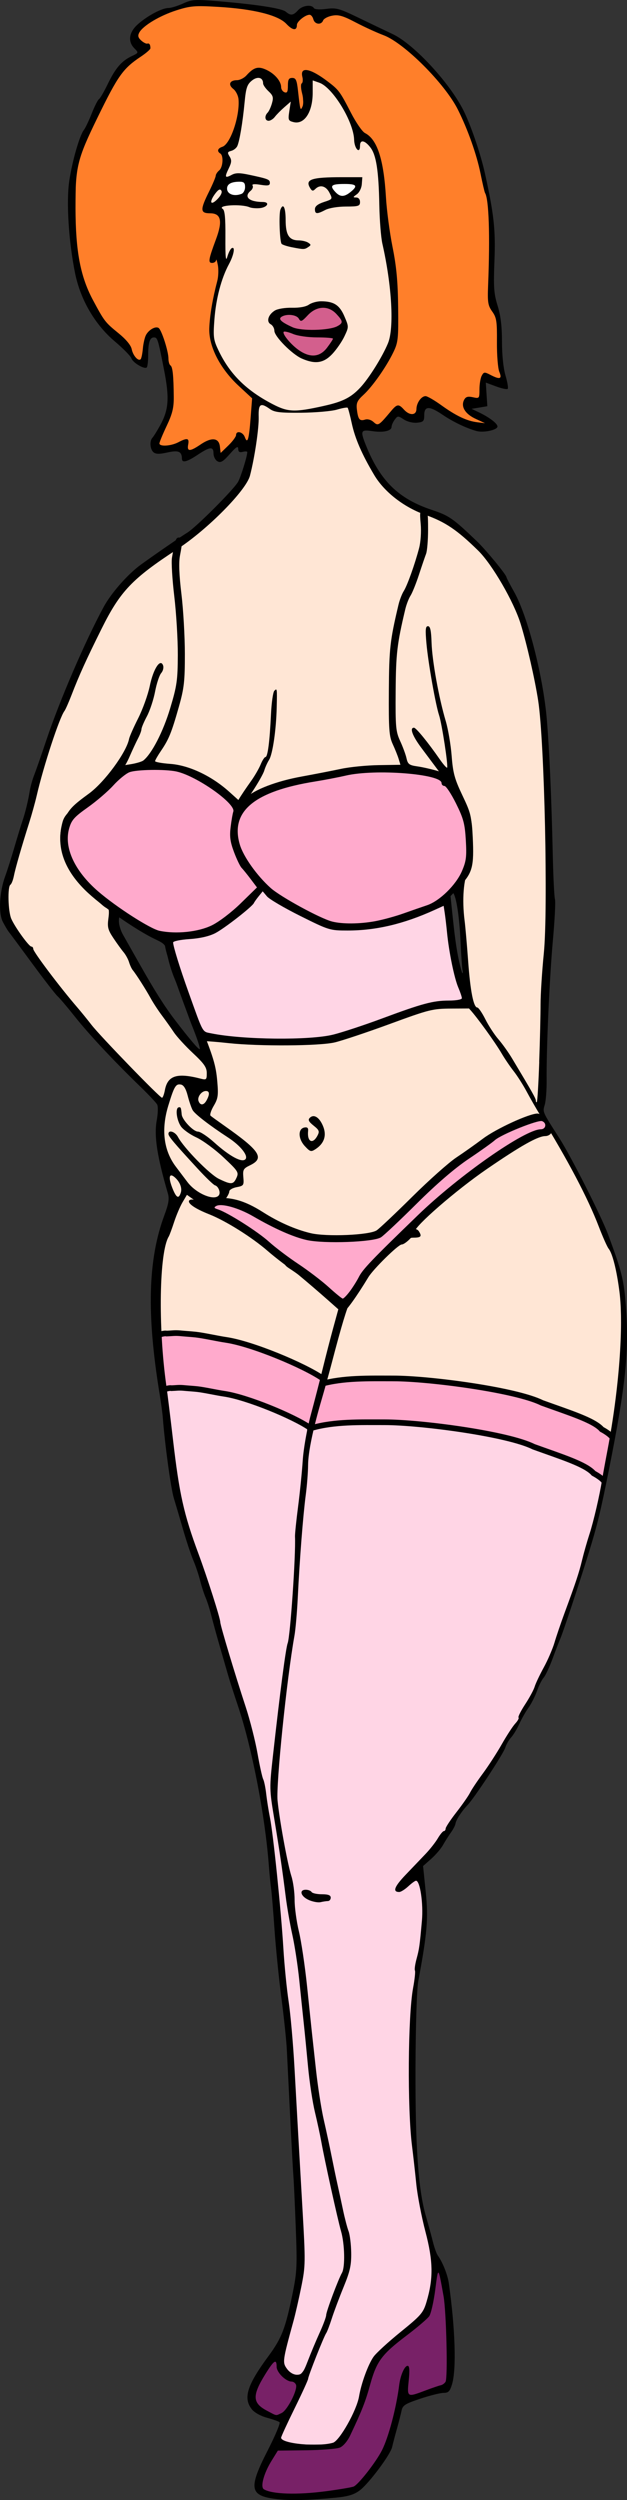 <?xml version="1.0" encoding="UTF-8"?>
<svg width="73.614mm" height="293.17mm" version="1.1" viewBox="0 0 73.614 293.17" xmlns="http://www.w3.org/2000/svg" xmlns:xlink="http://www.w3.org/1999/xlink">
<rect x="0" y="0" width="73.614" height="293.17" fill="#333333" stroke="none"/>
<defs>
<radialGradient id="c" cx="85.853" cy="28.474" r="24.977" gradientTransform="matrix(1 0 0 1.05 52.007 .145)" gradientUnits="userSpaceOnUse">
<stop stop-color="#f95" offset="0"/>
<stop stop-color="#f95" stop-opacity="0" offset="1"/>
</radialGradient>
<radialGradient id="b" cx="63.916" cy="100.58" r="1.102" gradientTransform="matrix(1 0 0 1.056 52.007 -4.057)" gradientUnits="userSpaceOnUse">
<stop stop-color="#faa" offset="0"/>
<stop stop-color="#faa" stop-opacity="0" offset="1"/>
</radialGradient>
<radialGradient id="a" cx="95.73" cy="101.55" r="1.102" gradientTransform="matrix(1 0 0 1.056 52.007 -4.111)" gradientUnits="userSpaceOnUse">
<stop stop-color="#faa" offset="0"/>
<stop stop-color="#faa" stop-opacity="0" offset="1"/>
</radialGradient>
</defs>
<g transform="translate(-52.007 -1.562)">
<path d="m94.366 168.6c-1.877 0.062-3.817 0.105-5.614 0.676-0.796 2.843-0.667 5.855-1.077 8.768-0.695 6.166-0.617 12.407-1.683 18.531-0.669 5.114-1.288 10.249-1.457 15.406 0.117 3.903 1.25 7.668 1.88 11.495 0.251 3.483 1.108 6.882 1.456 10.354 0.724 6.008 1.099 12.073 2.442 17.989 0.811 4.18 1.777 8.333 2.704 12.483 0.206 1.625 0.162 3.312-0.555 4.817-1.435 4.102-3.17 8.089-4.741 12.137-0.855 2.095-2.032 4.08-2.753 6.217 0.345 0.616 1.256 0.606 1.881 0.702 1.435 0.08 2.877 0.038 4.309 0.011 2.07-2.047 2.93-4.922 3.669-7.652 0.472-1.546 1.29-3.007 2.599-3.992 1.429-1.393 3.264-2.428 4.372-4.123 1.511-3.308 0.826-7.088-0.039-10.473-1.188-5.652-1.607-11.451-1.658-17.22 0.043-3.723 0.06-7.473 0.661-11.152 0.193-2.62 0.958-5.176 0.852-7.824-0.071-1.208 0.065-2.55-0.541-3.641-0.426-0.306-0.847 0.414-1.212 0.57-0.376 0.211-0.895 0.877-1.34 0.565 0.173-0.814 0.995-1.388 1.484-2.047 1.431-1.506 2.824-3.056 4.067-4.716 0.869-1.292 1.762-2.588 2.693-3.846 1.733-2.678 3.568-5.292 5.216-8.025 0.508-0.651 0.913-1.351 1.188-2.124 3.683-6.173 5.754-13.125 7.853-19.954 0.64-2.32 1.333-4.651 1.644-7.038-0.195-0.624-0.99-0.851-1.45-1.268-2.52-1.573-5.449-2.296-8.195-3.366-4.376-1.179-8.893-1.831-13.411-2.138-1.746-0.098-3.495-0.145-5.244-0.124zm-6.399 54.663c0.492 0.093 0.871 0.527 1.421 0.475 0.363 0.147 1.13-0.096 1.268 0.373-0.306 0.535-1.124 0.361-1.642 0.352-0.538-0.098-1.449-0.33-1.421-1.004 0.065-0.139 0.23-0.198 0.374-0.196z" fill="#ffd5e5"/>
<path d="m71.576 164.63c0.172 2.64 0.643 5.259 0.922 7.891 0.434 3.818 1.296 7.582 2.676 11.171 1.423 3.924 2.555 7.94 3.676 11.958 1.301 4.314 2.835 8.572 3.59 13.028 1.187 4.483 1.555 9.127 2.074 13.723 0.551 5.571 0.895 11.161 1.593 16.718 0.635 8.023 1.011 16.069 1.448 24.106 0.175 2.818 0.075 5.667-0.703 8.395-0.465 2.303-1.285 4.545-1.579 6.876 0.094 0.872 0.972 1.837 1.897 1.595 0.979-0.866 1.231-2.279 1.815-3.406 0.873-1.839 1.451-3.784 2.1-5.705 0.334-1.147 0.993-2.179 1.298-3.325 0.196-2.131-0.071-4.267-0.674-6.315-1.162-5.135-2.34-10.275-3.201-15.47-0.789-6.498-1.118-13.064-2.463-19.485-0.706-4.696-1.426-9.394-2.073-14.1-0.307-2.321 0.266-4.648 0.422-6.963 0.444-4.263 1.047-8.505 1.695-12.739 0.65-5.769 0.559-11.598 1.333-17.355 0.132-1.949 0.44-3.884 0.666-5.816-0.192-0.826-1.284-0.92-1.876-1.355-4.514-2.254-9.542-3.592-14.608-3.452z" fill="#ffd5e5"/>
<path d="m87.938 169.06c-0.016 5e-3 -0.024 0.025-0.015 0.04 0.022 0.033 0.043 0.067 0.06 0.103 0.022 0.043 0.04 0.088 0.056 0.134 0.005 0.016 0.026 0.024 0.04 0.013 0.012-8e-3 0.013-0.025 0.015-0.038 0-0.051-0.002-0.101-0.004-0.152-2.64e-4 -0.013-0.011-0.022-0.022-0.028-0.037-0.024-0.073-0.048-0.111-0.071-0.006-3e-3 -0.013-3e-3 -0.019-2e-3z" fill="#ffd5e5"/>
<path d="m95.745 163.51c-1.498-5e-3 -3.001 0.038-4.481 0.297-0.353 0.082-0.754 0.078-1.074 0.251-0.454 1.493-0.877 2.998-1.26 4.511 0.104 0.091 0.308-0.036 0.441-0.031 2.268-0.536 4.617-0.41 6.93-0.454 3.295-0.052 6.577 0.342 9.833 0.808 2.579 0.406 5.169 0.843 7.652 1.672 2.19 0.878 4.467 1.546 6.608 2.547 0.881 0.379 1.543 1.096 2.372 1.558 0.123-0.101 0.085-0.345 0.142-0.495 0.227-1.324 0.506-2.647 0.723-3.968-0.474-0.465-1.092-0.738-1.575-1.193-1.137-0.793-2.486-1.196-3.766-1.694-1.297-0.46-2.586-0.942-3.869-1.437-2.624-0.837-5.356-1.269-8.075-1.672-2.146-0.285-4.299-0.561-6.463-0.66-1.379-0.041-2.759-0.047-4.138-0.042z" fill="#fac"/>
<path d="m72.526 158.18c-0.497 0.027-1.001 0.014-1.491 0.1-0.142 0.068-0.046 0.278-0.068 0.398 0.107 1.808 0.282 3.612 0.526 5.406 0.192 0.013 0.417-0.038 0.625-0.036 0.862-0.074 1.724-0.018 2.583 0.069 1.32 0.119 2.614 0.426 3.92 0.641 2.016 0.388 3.946 1.122 5.836 1.906 1.289 0.559 2.583 1.129 3.78 1.866 0.106-0.052 0.076-0.239 0.124-0.338 0.392-1.603 0.864-3.187 1.223-4.798-0.03-0.128-0.214-0.164-0.303-0.248-1.829-1.091-3.796-1.928-5.776-2.7-1.773-0.671-3.585-1.28-5.466-1.56-1.38-0.239-2.751-0.551-4.153-0.629-0.452-0.034-0.905-0.083-1.359-0.077z" fill="#fac"/>
<path d="m103.47 268.03c-0.206 0.108-0.151 0.425-0.217 0.617-0.219 1.406-0.355 2.845-0.775 4.205-0.247 0.541-0.777 0.88-1.198 1.277-1.616 1.397-3.531 2.513-4.771 4.296-0.85 1.368-1.093 2.993-1.637 4.487-0.54 1.538-1.208 3.032-1.966 4.475-0.297 0.548-0.722 1.162-1.404 1.222-2.296 0.328-4.632 0.161-6.936 0.308-0.72 1.198-1.573 2.399-1.785 3.812-0.048 0.31-0.041 0.74 0.325 0.849 1.194 0.468 2.509 0.426 3.77 0.427 2.181-0.064 4.356-0.337 6.492-0.776 0.488-0.115 0.776-0.586 1.114-0.916 0.937-1.109 1.84-2.273 2.493-3.575 0.888-2.01 1.371-4.172 1.765-6.325 0.213-1.091 0.217-2.302 0.913-3.219 0.058-0.092 0.261-0.269 0.291-0.056 0.172 0.969-0.146 1.948-0.059 2.921 0.013 0.3 0.341 0.461 0.606 0.356 1.137-0.313 2.223-0.791 3.349-1.135 0.325-0.108 0.606-0.389 0.579-0.754 0.132-2.194 0.047-4.396-0.035-6.59-0.053-1.597-0.22-3.19-0.554-4.754-0.102-0.374-0.102-0.803-0.311-1.136-0.014-0.011-0.033-0.015-0.05-0.013z" fill="#782167"/>
<path d="m84.298 278.47c-0.402 0.193-0.607 0.643-0.87 0.984-0.54 0.865-1.143 1.733-1.394 2.734-0.073 0.461-0.095 0.995 0.259 1.355 0.463 0.522 1.133 0.793 1.727 1.134 0.362 0.269 0.818 0.067 1.141-0.162 0.666-0.516 1.038-1.312 1.378-2.062 0.147-0.42 0.385-0.9 0.219-1.345-0.229-0.379-0.724-0.265-1.049-0.499-0.46-0.305-0.933-0.708-1.111-1.252-0.107-0.281-0.012-0.661-0.242-0.879-0.018-7e-3 -0.038-9e-3 -0.058-7e-3z" fill="#782167"/>
<path d="m89.908 37.627c-0.492-6e-3 -0.964 0.204-1.356 0.489-0.387 0.292-0.682 0.687-1.067 0.979-0.073 0.063-0.192 0.074-0.25-0.014-0.122-0.165-0.233-0.357-0.432-0.441-0.385-0.197-0.839-0.207-1.259-0.147-0.231 0.049-0.483 0.124-0.637 0.314-0.109 0.154 0.019 0.335 0.141 0.436 0.34 0.285 0.75 0.469 1.147 0.66 0.534 0.26 1.137 0.308 1.719 0.357 0.593 0.033 1.188 0.008 1.781-0.015 0.642-0.059 1.304-0.119 1.9-0.385 0.203-0.104 0.427-0.224 0.534-0.435 0.081-0.221-0.082-0.431-0.203-0.601-0.352-0.451-0.763-0.901-1.321-1.088-0.223-0.078-0.459-0.112-0.695-0.109z" fill="#d35f8d"/>
<path d="m85.405 40.41c-0.105-0.011-0.176 0.096-0.145 0.192 0.076 0.302 0.287 0.548 0.471 0.791 0.532 0.64 1.162 1.219 1.909 1.598 0.53 0.266 1.167 0.405 1.738 0.187 0.494-0.171 0.868-0.561 1.167-0.975 0.198-0.278 0.41-0.55 0.565-0.855 0.044-0.068-0.011-0.144-0.087-0.146-0.448-0.093-0.909-0.08-1.364-0.102-0.912-0.019-1.831-0.035-2.72-0.253-0.507-0.107-0.968-0.383-1.488-0.436-0.015-7.15e-4 -0.031-8.47e-4 -0.046-9.7e-5z" fill="#d35f8d"/>
<path d="m92.402 23.107c-0.374 6e-3 -0.753 8.6e-5 -1.119 0.086-0.123 0.033-0.272 0.086-0.31 0.222-0.034 0.149 0.061 0.286 0.141 0.401 0.187 0.241 0.396 0.477 0.663 0.632 0.13 0.074 0.278 0.122 0.429 0.109 0.25 0.008 0.481-0.115 0.686-0.245 0.255-0.173 0.499-0.368 0.702-0.601 0.076-0.093 0.168-0.212 0.131-0.34-0.047-0.124-0.191-0.166-0.307-0.196-0.333-0.074-0.678-0.065-1.018-0.069z" fill="#fff"/>
<path d="m80.07 22.844c-0.356 0.006-0.727 0.035-1.049 0.201-0.191 0.097-0.348 0.277-0.379 0.493-0.012 0.153-0.016 0.316 0.061 0.455 0.114 0.244 0.37 0.387 0.625 0.441 0.193 0.05 0.395 0.032 0.591 0.013 0.175-0.031 0.353-0.071 0.513-0.151 0.222-0.146 0.334-0.412 0.366-0.668 0.017-0.174 0.011-0.356-0.051-0.521-0.057-0.141-0.2-0.232-0.349-0.246-0.109-0.016-0.219-0.017-0.329-0.017z" fill="#fff"/>
<path d="m75.674 2.257c-2.322-0.056-4.557 0.889-6.452 2.166-0.47 0.367-1.248 0.925-0.971 1.619 0.241 0.429 0.713 0.65 1.172 0.72 0.334 0.285 0.019 0.711-0.276 0.877-1.274 0.923-2.611 1.851-3.404 3.254-1.451 2.462-2.696 5.046-3.839 7.664-0.656 1.53-1.075 3.171-1.011 4.846-0.01 2.595-0.095 5.206 0.203 7.788 0.381 2.867 1.505 5.619 3.181 7.97 0.913 1.223 2.431 1.939 3.1 3.343 0.164 0.511 0.434 1.263 1.057 1.304 0.36-0.254 0.28-0.838 0.397-1.223 0.086-0.984 0.372-2.3 1.491-2.541 0.518 0.068 0.563 0.771 0.782 1.141 0.464 1.002 0.467 2.126 0.787 3.163 0.486 0.771 0.312 1.764 0.391 2.631 0.025 1.368 0.098 2.809-0.584 4.05-0.331 0.859-0.879 1.67-1.014 2.588 0.146 0.378 0.701 0.198 1.014 0.227 0.801-0.03 1.484-0.565 2.251-0.673 0.187 0.358-0.042 0.881 0.232 1.177 0.801-0.021 1.422-0.691 2.146-0.972 0.427-0.261 1.151-0.336 1.331 0.261 0.227 0.294-0.047 0.915 0.347 1.057 0.623-0.566 1.253-1.176 1.698-1.895 0.047-0.268 0.258-0.612 0.553-0.373 0.378 0.168 0.402 0.675 0.722 0.871 0.372-0.258 0.267-0.868 0.379-1.266 0.139-1.25 0.235-2.509 0.313-3.76-1.681-1.653-3.561-3.255-4.439-5.512-0.98-2.062-0.45-4.39-0.042-6.521 0.312-1.317 0.693-2.716 0.362-4.064-0.081-0.477-0.228-0.13-0.414 0.032-0.204 0.194-0.546 0.026-0.425-0.267 0.286-1.563 1.278-3.011 1.155-4.643-0.148-0.761-1.113-0.799-1.719-0.86-0.518-0.141-0.172-0.812-0.071-1.141 0.474-1.117 0.987-2.231 1.462-3.339 0.563-0.625 0.945-1.692 0.396-2.432-0.296-0.101-0.248-0.466 0.019-0.576 1.146-0.605 1.489-2.001 1.829-3.147 0.207-1.055 0.472-2.202 0.113-3.25-0.16-0.457-0.751-0.729-0.741-1.234 0.379-0.413 1.078-0.221 1.508-0.596 0.631-0.399 1.105-1.287 1.978-1.083 1.159 0.269 2.185 1.208 2.372 2.404 0.086 0.294 0.633 0.699 0.762 0.221 0.185-0.467-0.11-1.227 0.45-1.474 0.548-0.058 0.57 0.719 0.636 1.093 0.174 0.814 0.101 1.705 0.408 2.477 0.347 0.095 0.348-0.476 0.35-0.692-0.101-1.24-0.098-2.485-0.025-3.729 1.107-0.181 2.004 0.726 2.854 1.287 0.824 0.571 1.506 1.316 1.936 2.226 0.872 1.453 1.496 3.163 2.934 4.173 1.245 1.265 1.446 3.144 1.711 4.813 0.258 2.866 0.519 5.737 1.068 8.566 0.568 3.014 0.604 6.099 0.566 9.158 0.038 1.358-0.45 2.643-1.161 3.783-0.922 1.63-2.156 3.048-3.391 4.441-0.48 0.643-0.293 1.54-0.029 2.231 0.39 0.491 1.138 0.005 1.589 0.424 0.294 0.222 0.728 0.531 1.032 0.141 0.723-0.614 1.259-1.448 2.026-1.998 0.619 0.28 1.089 1.173 1.868 0.972 0.509-0.37 0.331-1.165 0.749-1.621 0.182-0.357 0.604-0.542 0.945-0.286 1.913 1.018 3.587 2.69 5.846 2.907 0.227-0.013 0.64 0.188 0.789 0.01-0.83-0.596-2.133-0.843-2.446-1.956-0.131-0.477 0.15-1.105 0.715-1.021 0.329-0.059 0.829 0.203 1.073-0.076 0.21-0.849 0.021-1.813 0.462-2.592 0.357-0.363 0.846 0.184 1.227 0.256 0.24 0.121 0.83 0.368 0.871-0.074-0.284-1.141-0.407-2.306-0.396-3.485-0.079-1.163 0.031-2.365-0.238-3.503-0.356-0.799-0.963-1.547-0.821-2.478 7e-3 -3.814 0.32-7.652-0.166-11.449-0.625-2.215-1.014-4.505-1.818-6.672-0.873-2.564-2.063-5.064-3.912-7.075-1.673-1.872-3.446-3.736-5.622-5.026-1.75-0.815-3.508-1.616-5.26-2.429-0.944-0.466-2.265-0.387-2.912 0.528-0.329 0.316-0.731-0.029-0.843-0.371-0.163-0.307-0.458-0.7-0.841-0.439-0.647 0.262-1.147 0.824-1.342 1.486-0.367 0.24-0.712-0.315-0.99-0.487-1.677-1.318-3.906-1.524-5.946-1.818-1.345-0.152-2.699-0.241-4.052-0.226z" fill="#ff7f2a"/>
<path d="m77.81 23.763c-0.177 0.014-0.292 0.173-0.406 0.291-0.245 0.293-0.474 0.613-0.602 0.976-0.018 0.087-0.053 0.189-0.011 0.273 0.05 0.095 0.173 0.074 0.253 0.035 0.253-0.128 0.449-0.341 0.64-0.546 0.171-0.201 0.341-0.43 0.375-0.699 0.016-0.147-0.089-0.329-0.25-0.33z" fill="#ffe6d5"/>
<path d="m75.674 2.257c-2.322-0.056-4.557 0.889-6.452 2.166-0.47 0.367-1.248 0.925-0.971 1.619 0.241 0.429 0.713 0.65 1.172 0.72 0.334 0.285 0.019 0.711-0.276 0.877-1.274 0.923-2.611 1.851-3.404 3.254-1.451 2.462-2.696 5.046-3.839 7.664-0.656 1.53-1.075 3.171-1.011 4.846-0.01 2.595-0.095 5.206 0.203 7.788 0.381 2.867 1.505 5.619 3.181 7.97 0.913 1.223 2.431 1.939 3.1 3.343 0.164 0.511 0.434 1.263 1.057 1.304 0.36-0.254 0.28-0.838 0.397-1.223 0.086-0.984 0.372-2.3 1.491-2.541 0.518 0.068 0.563 0.771 0.782 1.141 0.464 1.002 0.467 2.126 0.787 3.163 0.486 0.771 0.312 1.764 0.391 2.631 0.025 1.368 0.098 2.809-0.584 4.05-0.331 0.859-0.879 1.67-1.014 2.588 0.146 0.378 0.701 0.198 1.014 0.227 0.801-0.03 1.484-0.565 2.251-0.673 0.187 0.358-0.042 0.881 0.232 1.177 0.801-0.021 1.422-0.691 2.146-0.972 0.427-0.261 1.151-0.336 1.331 0.261 0.227 0.294-0.047 0.915 0.347 1.057 0.623-0.566 1.253-1.176 1.698-1.895 0.047-0.268 0.258-0.612 0.553-0.373 0.378 0.168 0.402 0.675 0.722 0.871 0.372-0.258 0.267-0.868 0.379-1.266 0.139-1.25 0.235-2.509 0.313-3.76-1.681-1.653-3.561-3.255-4.439-5.512-0.98-2.062-0.45-4.39-0.042-6.521 0.312-1.317 0.693-2.716 0.362-4.064-0.081-0.477-0.228-0.13-0.414 0.032-0.204 0.194-0.546 0.026-0.425-0.267 0.286-1.563 1.278-3.011 1.155-4.643-0.148-0.761-1.113-0.799-1.719-0.86-0.518-0.141-0.172-0.812-0.071-1.141 0.474-1.117 0.987-2.231 1.462-3.339 0.563-0.625 0.945-1.692 0.396-2.432-0.296-0.101-0.248-0.466 0.019-0.576 1.146-0.605 1.489-2.001 1.829-3.147 0.207-1.055 0.472-2.202 0.113-3.25-0.16-0.457-0.751-0.729-0.741-1.234 0.379-0.413 1.078-0.221 1.508-0.596 0.631-0.399 1.105-1.287 1.978-1.083 1.159 0.269 2.185 1.208 2.372 2.404 0.086 0.294 0.633 0.699 0.762 0.221 0.185-0.467-0.11-1.227 0.45-1.474 0.548-0.058 0.57 0.719 0.636 1.093 0.174 0.814 0.101 1.705 0.408 2.477 0.347 0.095 0.348-0.476 0.35-0.692-0.101-1.24-0.098-2.485-0.025-3.729 1.107-0.181 2.004 0.726 2.854 1.287 0.824 0.571 1.506 1.316 1.936 2.226 0.872 1.453 1.496 3.163 2.934 4.173 1.245 1.265 1.446 3.144 1.711 4.813 0.258 2.866 0.519 5.737 1.068 8.566 0.568 3.014 0.604 6.099 0.566 9.158 0.038 1.358-0.45 2.643-1.161 3.783-0.922 1.63-2.156 3.048-3.391 4.441-0.48 0.643-0.293 1.54-0.029 2.231 0.39 0.491 1.138 0.005 1.589 0.424 0.294 0.222 0.728 0.531 1.032 0.141 0.723-0.614 1.259-1.448 2.026-1.998 0.619 0.28 1.089 1.173 1.868 0.972 0.509-0.37 0.331-1.165 0.749-1.621 0.182-0.357 0.604-0.542 0.945-0.286 1.913 1.018 3.587 2.69 5.846 2.907 0.227-0.013 0.64 0.188 0.789 0.01-0.83-0.596-2.133-0.843-2.446-1.956-0.131-0.477 0.15-1.105 0.715-1.021 0.329-0.059 0.829 0.203 1.073-0.076 0.21-0.849 0.021-1.813 0.462-2.592 0.357-0.363 0.846 0.184 1.227 0.256 0.24 0.121 0.83 0.368 0.871-0.074-0.284-1.141-0.407-2.306-0.396-3.485-0.079-1.163 0.031-2.365-0.238-3.503-0.356-0.799-0.963-1.547-0.821-2.478 7e-3 -3.814 0.32-7.652-0.166-11.449-0.625-2.215-1.014-4.505-1.818-6.672-0.873-2.564-2.063-5.064-3.912-7.075-1.673-1.872-3.446-3.736-5.622-5.026-1.75-0.815-3.508-1.616-5.26-2.429-0.944-0.466-2.265-0.387-2.912 0.528-0.329 0.316-0.731-0.029-0.843-0.371-0.163-0.307-0.458-0.7-0.841-0.439-0.647 0.262-1.147 0.824-1.342 1.486-0.367 0.24-0.712-0.315-0.99-0.487-1.677-1.318-3.906-1.524-5.946-1.818-1.345-0.152-2.699-0.241-4.052-0.226z" fill="url(#c)"/>
<path d="m70.811 154.8c0.028 0.964 0.02 1.958 0.11 2.901 3.054-0.239 6.077 0.434 9.053 1.032 3.191 0.882 6.284 2.154 9.198 3.726 0.63 0.654 0.752-4e-3 0.846-0.598 0.541-2.277 1.247-4.523 1.742-6.804-1.933-1.752-3.87-3.522-6.001-5.035-0.194-0.101-0.309-0.402-8e-3 -0.446 0.685-0.207 1.494-0.379 2.188-0.128 0.509 0.477 1.212 0.467 1.861 0.4 1.709-0.177 3.445-0.27 5.119-0.673 1.407-0.553 2.393-1.792 3.673-2.562 0.681-0.387 1.462-1.034 2.291-0.796 0.228 0.105 0.522 0.534 0.273 0.711-0.944 0.092-1.887 0.356-2.619 0.993-2.144 1.693-4.104 3.741-5.303 6.221-1.287 3.065-1.941 6.347-2.873 9.528 0.064 0.251 0.501 2e-3 0.668 0.037 2.555-0.362 5.153-0.409 7.73-0.343 4.89 0.262 9.79 0.832 14.542 2.037 2.364 0.723 4.674 1.629 6.98 2.523 1.19 0.401 2.168 1.182 3.21 1.85 0.197 0.184 0.454 0.057 0.368-0.23 0.633-4.441 1.236-8.916 1.054-13.413-0.01-2.444-0.25-4.93-1.117-7.231-1.269-2.548-2.197-5.253-3.523-7.778-2.096-4.193-4.655-8.128-6.96-12.205-1.01-1.55-2.114-3.037-3.088-4.612-1.057-1.66-2.346-3.157-3.485-4.754-1.181-1.892-1.213-4.207-1.681-6.327-0.371-1.889-0.621-3.811-1.083-5.678-0.195-0.337-0.595 0.127-0.839 0.18-3.163 1.829-6.741 3.225-10.455 3.012-2.52 0.06-4.744-1.294-6.892-2.432-1.059-0.543-1.978-1.304-2.967-1.949-0.469-0.213-0.518 0.463-0.686 0.724-1.225 1.861-3.179 3.092-5.238 3.849-1.358 0.54-2.79 0.933-4.256 0.94-0.48 0.126-0.206 0.784-0.181 1.116 1.024 4.491 2.937 8.709 4.42 13.051 0.443 1.422 0.703 2.937 0.57 4.427-0.119 0.789-0.735 1.455-0.834 2.232 1.171 1.131 2.633 1.922 3.872 2.98 0.643 0.587 1.53 1.125 1.727 2.031-0.296 0.842-1.698 0.826-1.729 1.821-0.048 0.468 0.288 1.272-0.347 1.468-0.575 0.115-1.265 0.319-1.409 0.981-0.379 0.995-1.539 1.287-2.497 1.122-0.873-0.083-1.593-0.66-2.295-1.102-1.162 1.642-1.633 3.646-2.416 5.475-0.684 2.5-0.691 5.154-0.712 7.728zm16.472-20.241c-0.073-0.395 0.407-0.903 0.759-0.626 0.075 0.481-0.075 1.242 0.466 1.486 0.572 0.026 0.917-0.659 0.975-1.145-0.222-0.579-0.92-0.878-1.123-1.446 0.219-0.463 0.842-0.283 1.05 0.102 0.676 0.799 0.93 2.143 0.068 2.913-0.306 0.208-0.654 0.673-1.059 0.547-0.592-0.416-1.133-1.078-1.136-1.832z" fill="#ffe6d5"/>
<path d="m52.958 106.95c0.027 1.056 0.079 2.176 0.695 3.079 0.543 0.871 1.108 1.753 1.836 2.48 0.399 0.147 0.412 0.625 0.669 0.912 2.195 3.224 4.761 6.171 7.235 9.18 2.385 2.57 4.797 5.121 7.342 7.534 0.108 0.131 0.35 0.33 0.435 0.065 0.32-0.707 0.286-1.611 0.972-2.11 0.651-0.448 1.505-0.294 2.244-0.223 0.594 0.057 1.185 0.346 1.779 0.272 0.299-0.376 0.154-0.935 0.044-1.361-0.247-0.583-0.813-0.963-1.206-1.446-1.122-1.141-2.271-2.27-3.146-3.621-1.177-1.574-2.196-3.255-3.211-4.936-0.564-0.904-1.266-1.736-1.587-2.768-0.654-1.287-1.838-2.28-2.28-3.68-0.152-0.696 0.182-1.419 0.012-2.11-0.192-0.296-0.583-0.391-0.802-0.675-1.566-1.496-3.122-3.066-4.202-4.961-0.612-1.206-0.766-2.627-0.52-3.947 0.328-1.646 1.657-2.817 2.947-3.773 2.042-1.579 3.699-3.662 4.787-6.002 0.382-1.275 1.005-2.455 1.552-3.666 0.636-1.333 0.964-2.774 1.369-4.184 0.216-0.556 0.36-1.23 0.871-1.595 0.355-0.075 0.353 0.443 0.256 0.665-0.709 1.191-0.853 2.596-1.269 3.896-0.363 1.236-1.068 2.349-1.404 3.592-0.625 1.38-1.215 2.788-1.984 4.095-1.121 1.785-2.655 3.27-4.359 4.497-0.87 0.734-1.9 1.514-2.095 2.716-0.416 2.228 0.559 4.521 2.05 6.15 2.038 2.205 4.592 3.913 7.338 5.109 1.509 0.659 3.18 1.055 4.827 0.776 1.041-0.175 2.113-0.425 3.011-1 0.917-0.737 2.033-1.193 2.873-2.036 0.739-0.722 1.585-1.399 2.074-2.325 0.11-0.447-0.284-0.842-0.441-1.233-1.029-1.811-2.268-3.612-2.579-5.715-0.19-1.619 0.839-3.018 1.674-4.3 0.754-1.068 1.465-2.166 2.041-3.341 0.201-0.437 0.659-0.733 0.669-1.253 0.415-2.25 0.253-4.571 0.682-6.814 0.028-0.094 0.106-0.398 0.206-0.359 0.151 2.119-6e-3 4.266-0.355 6.359-0.188 1.24-0.775 2.354-1.271 3.489-0.887 1.741-2.191 3.255-2.908 5.082-0.454 1.544 0.175 3.142 0.873 4.508 1.031 1.96 2.432 3.801 4.357 4.954 1.737 1.09 3.488 2.276 5.502 2.782 1.532 0.314 3.119 0.282 4.67 0.15 1.617-0.22 3.137-0.852 4.719-1.225 1.172-0.476 2.127-1.351 3.177-2.037 0.899-0.665 1.953-1.201 2.545-2.194 0.593-0.907 1.128-1.928 1.063-3.046 0.041-1.896-0.088-3.857-0.947-5.583-1.174-2.7-3.145-4.92-4.794-7.325-0.224-0.432-0.623-0.89-0.545-1.402 0.157-0.202 0.368 0.154 0.498 0.239 1.265 1.301 2.18 2.888 3.356 4.262 0.081 0.156 0.269 0.127 0.23-0.067-0.062-1.817-0.411-3.615-0.766-5.394-0.781-3.024-1.319-6.111-1.65-9.215-0.019-0.59-0.173-1.224 0.042-1.788 0.199-0.131 0.263 0.255 0.297 0.379 0.204 1.469 0.229 2.96 0.474 4.426 0.337 2.488 1.005 4.912 1.596 7.346 0.397 1.738 0.389 3.541 0.782 5.279 0.529 2.029 1.955 3.785 2.015 5.936 0.051 1.322 0.159 2.663 0.025 3.98-0.16 0.843-0.73 1.558-0.817 2.428-0.459 2.749 0.118 5.524 0.28 8.274 0.189 1.985 0.248 4.003 0.748 5.941 0.079 0.329 0.263 0.621 0.557 0.789 0.74 0.921 1.16 2.057 1.886 2.993 0.893 1.157 1.775 2.325 2.503 3.595 0.782 1.362 1.666 2.674 2.321 4.104-0.011 0.12 0.104 0.461 0.238 0.243 0.204-1.198 0.175-2.429 0.257-3.642 0.184-3.705 0.131-7.419 0.368-11.12 0.209-2.471 0.436-4.946 0.386-7.429-6e-3 -5.857 0.035-11.717-0.279-17.568-0.174-3.309-0.278-6.647-1.02-9.891-0.53-2.411-1.025-4.843-1.845-7.175-0.987-2.509-2.344-4.877-3.979-7.02-1.349-1.567-2.91-2.983-4.699-4.033-1.552-0.926-3.376-1.283-4.864-2.331-1.633-1.041-3.001-2.494-3.888-4.221-0.997-1.743-1.806-3.602-2.23-5.57-0.154-0.481-0.177-1.033-0.429-1.472-0.436-0.098-0.888 0.158-1.321 0.207-1.867 0.372-3.79 0.35-5.689 0.332-0.753-0.036-1.564 0.013-2.203-0.464-0.32-0.145-0.743-0.566-1.106-0.304-0.295 0.406-0.158 0.972-0.231 1.441-0.076 2.275-0.44 4.539-1.018 6.74-0.361 1.183-1.283 2.077-2.054 3.007-2.139 2.377-4.607 4.446-7.289 6.184-2.402 1.639-4.885 3.36-6.435 5.886-1.563 2.532-2.789 5.255-4.017 7.96-0.792 1.797-1.475 3.64-2.357 5.395-1.148 2.809-1.995 5.733-2.759 8.666-0.849 3.484-2.083 6.868-2.926 10.351-0.095 0.403-0.467 0.683-0.44 1.124-0.04 0.364-0.046 0.73-0.041 1.095zm9.127-6.73c-0.056-0.442 0.161-0.942 0.643-1.012 0.396-0.055 0.88-0.16 1.234 0.069 0.135 0.248-0.282 0.357-0.43 0.464-0.307 0.17-0.923 0.373-0.737 0.833 0.275 0.429 0.714 0.995 1.293 0.887 0.578-0.217 0.834-0.887 1.357-1.178 0.301 0.146 0.335 0.611 0.262 0.905-0.211 0.846-1.166 1.145-1.933 1.237-0.676-0.081-1.188-0.661-1.515-1.219-0.146-0.303-0.171-0.65-0.176-0.986zm31.578 1.867c0.019-0.555 0.33-1.156 0.843-1.387 0.274 0.058 0.557 0.376 0.325 0.646-0.198 0.369-0.485 0.91-0.083 1.254 0.452 0.47 1.13 0.08 1.495-0.303 0.385-0.376 0.926-0.967 0.605-1.536-0.227-0.421-0.906-0.39-1.038-0.863 0.372-0.476 1.193-0.184 1.392 0.331 0.198 0.521 0.301 1.125 0.174 1.675-0.362 0.776-1.039 1.394-1.787 1.792-0.47 0.15-0.984-0.134-1.349-0.411-0.343-0.301-0.59-0.732-0.579-1.198z" fill="#ffe6d5"/>
<path d="m75.253 130.53c0 0.19 0.11 0.371 0.248 0.496 0.152 0.137 0.385 0.078 0.517-0.057 0.239-0.224 0.369-0.538 0.485-0.838 0.065-0.185 0.105-0.435-0.052-0.584-0.17-0.12-0.406-0.08-0.586-2e-3 -0.28 0.138-0.49 0.405-0.585 0.7-0.025 0.093-0.029 0.189-0.027 0.285z" fill="#ffe6d5"/>
<path d="m71.27 134.29c-0.018 0.899 0.162 1.798 0.506 2.628 0.254 0.633 0.628 1.208 1.044 1.746 0.535 0.696 1.032 1.426 1.637 2.064 0.507 0.486 1.121 0.865 1.78 1.107 0.41 0.134 0.884 0.261 1.298 0.074 0.282-0.134 0.347-0.497 0.241-0.768-0.07-0.282-0.267-0.521-0.533-0.639-0.439-0.282-0.78-0.686-1.153-1.044-1.129-1.16-2.212-2.364-3.287-3.574-0.324-0.389-0.686-0.759-0.932-1.205-0.076-0.128-0.056-0.354 0.12-0.382 0.295-0.026 0.549 0.198 0.725 0.41 0.244 0.332 0.441 0.697 0.704 1.016 0.945 1.202 2.011 2.308 3.163 3.313 0.45 0.401 0.947 0.755 1.506 0.987 0.377 0.158 0.781 0.374 1.203 0.289 0.325-0.129 0.453-0.493 0.584-0.788 0.117-0.25 0.051-0.542-0.119-0.749-0.41-0.521-0.911-0.963-1.383-1.426-0.857-0.803-1.78-1.543-2.782-2.159-0.741-0.423-1.554-0.764-2.159-1.385-0.38-0.424-0.551-0.998-0.624-1.55-8e-3 -0.236-0.062-0.513 0.084-0.719 0.06-0.096 0.23-0.154 0.284-0.021 0.148 0.395 0.051 0.859 0.304 1.22 0.357 0.578 0.834 1.097 1.418 1.449 0.236 0.123 0.514 0.123 0.74 0.27 0.985 0.553 1.75 1.405 2.655 2.069 0.58 0.427 1.177 0.867 1.873 1.08 0.223 0.054 0.527 0.103 0.693-0.098 0.162-0.255 3e-3 -0.566-0.132-0.795-0.629-0.978-1.644-1.597-2.586-2.233-1.068-0.732-2.146-1.46-3.104-2.335-0.213-0.192-0.415-0.408-0.502-0.688-0.303-0.704-0.421-1.468-0.718-2.174-0.11-0.225-0.266-0.465-0.509-0.559-0.249-0.08-0.548-0.024-0.703 0.201-0.32 0.443-0.457 0.986-0.636 1.495-0.37 1.149-0.712 2.332-0.699 3.55-3e-3 0.108-3e-3 0.216-3e-3 0.324z" fill="#ffe6d5"/>
<path d="m71.897 139.71c0.048 0.593 0.278 1.155 0.53 1.688 0.112 0.191 0.203 0.435 0.415 0.535 0.304 0.027 0.371-0.376 0.451-0.595 0.056-0.42-0.042-0.857-0.28-1.209-0.214-0.307-0.479-0.608-0.828-0.76-0.193-0.068-0.31 0.183-0.288 0.341z" fill="#ffe6d5"/>
<path d="m77.058 40.611c-0.019 0.793 0.293 1.54 0.645 2.234 0.978 2.041 2.526 3.796 4.416 5.038 1.018 0.663 2.075 1.298 3.231 1.687 1.227 0.362 2.515 0.063 3.737-0.165 1.358-0.297 2.777-0.541 3.978-1.284 1.338-0.87 2.233-2.238 3.076-3.559 0.56-0.932 1.122-1.876 1.51-2.895 0.426-1.352 0.349-2.791 0.328-4.189-0.124-2.534-0.535-5.046-1.07-7.523-0.319-1.979-0.291-3.996-0.385-5.995-0.074-1.396-0.117-2.818-0.522-4.166-0.192-0.64-0.589-1.237-1.159-1.598-0.181-0.13-0.489-0.111-0.56 0.133-0.109 0.25 9e-3 0.563-0.165 0.782-0.187-0.011-0.263-0.245-0.338-0.389-0.208-0.568-0.144-1.197-0.323-1.776-0.411-1.474-1.169-2.835-2.079-4.058-0.472-0.592-0.973-1.213-1.662-1.559-0.321-0.131-0.641-0.291-0.982-0.357-0.074 0.184-0.029 0.414-0.053 0.613-0.026 0.925 0.029 1.871-0.293 2.755-0.213 0.65-0.636 1.328-1.335 1.518-0.345 0.028-0.756 0.016-1.033-0.227-0.149-0.274-0.035-0.603-0.02-0.897 0.048-0.415 0.141-0.83 0.168-1.245-0.12-0.041-0.221 0.133-0.321 0.184-0.676 0.563-1.274 1.211-1.902 1.824-0.173 0.166-0.535 0.284-0.678 0.022-0.168-0.32 0.122-0.621 0.297-0.865 0.277-0.486 0.502-1.036 0.507-1.603-0.025-0.452-0.463-0.709-0.714-1.038-0.225-0.244-0.428-0.529-0.444-0.87-0.036-0.318-0.358-0.517-0.662-0.472-0.527 0.069-0.974 0.47-1.209 0.932-0.291 0.73-0.297 1.534-0.399 2.304-0.173 1.481-0.327 2.972-0.701 4.418-0.067 0.317-0.249 0.614-0.543 0.764-0.192 0.153-0.513 0.115-0.643 0.343-0.038 0.306 0.236 0.541 0.306 0.826 0.112 0.39-0.152 0.758-0.279 1.109-0.106 0.282-0.287 0.561-0.288 0.869 0.089 0.17 0.327 0.037 0.458-2e-3 0.402-0.197 0.84-0.371 1.297-0.299 0.923 0.119 1.835 0.337 2.736 0.578 0.205 0.083 0.478 0.101 0.613 0.294 0.081 0.162 0.056 0.438-0.175 0.438-0.587 0.054-1.183-0.203-1.771-0.083-0.119 0.109 0.053 0.287-0.033 0.421-0.141 0.354-0.616 0.544-0.582 0.969 0.016 0.38 0.442 0.532 0.753 0.616 0.472 0.133 0.978 0.059 1.445 0.207 0.187 0.079 0.019 0.281-0.094 0.341-0.454 0.289-1.028 0.229-1.538 0.169-0.418-0.087-0.822-0.245-1.254-0.256-0.713-0.043-1.449-0.084-2.143 0.114-0.157 0.01-0.279 0.239-0.114 0.327 0.21 0.182 0.217 0.505 0.261 0.756 0.092 1.636 0.026 3.278 0.125 4.914-0.018 0.091 0.071 0.3 0.165 0.161 0.19-0.386 0.269-0.839 0.555-1.172 0.068-0.086 0.205-0.068 0.199 0.057 0.022 0.534-0.247 1.031-0.449 1.512-0.582 1.138-1.044 2.339-1.325 3.588-0.372 1.545-0.535 3.137-0.564 4.724zm6.493-1.522c0.024-0.487 0.417-0.87 0.815-1.1 0.678-0.309 1.444-0.246 2.171-0.295 0.632-0.015 1.287-0.075 1.841-0.408 0.49-0.276 1.052-0.361 1.607-0.337 0.687 0.013 1.433 0.225 1.87 0.797 0.42 0.536 0.665 1.195 0.882 1.831 0.159 0.435-0.094 0.863-0.262 1.253-0.489 0.963-1.091 1.897-1.922 2.601-0.537 0.463-1.286 0.658-1.977 0.502-1.079-0.197-2.015-0.838-2.786-1.597-0.536-0.541-1.132-1.065-1.458-1.763-0.11-0.292-0.109-0.638-0.35-0.869-0.171-0.187-0.474-0.314-0.432-0.616zm1.329-11.774c0.022-0.494-0.052-1.057 0.27-1.473 0.122-0.085 0.196 0.131 0.223 0.22 0.209 0.956 0.01 1.979 0.345 2.914 0.158 0.454 0.597 0.78 1.079 0.793 0.55 0.066 1.191 0.057 1.603 0.487 0.021 0.086-0.13 0.143-0.182 0.202-0.189 0.151-0.413 0.267-0.661 0.231-0.756-0.034-1.506-0.203-2.224-0.439-0.163-0.033-0.281-0.156-0.298-0.323-0.163-0.857-0.135-1.743-0.155-2.612zm3.388-4.289c0.081-0.259 0.388-0.366 0.627-0.431 1.038-0.241 2.116-0.158 3.174-0.196 0.808-8e-3 1.616-0.013 2.424-0.02-0.026 0.608-0.042 1.284-0.465 1.767-0.151 0.193-0.409 0.297-0.524 0.514 0.035 0.147 0.256 0.085 0.364 0.129 0.191-3e-3 0.31 0.159 0.339 0.333 0.067 0.219-0.019 0.537-0.288 0.542-1.148 0.147-2.343 0.011-3.459 0.372-0.426 0.141-0.813 0.44-1.268 0.467-0.203-0.092-0.179-0.386-0.128-0.566 0.168-0.37 0.616-0.476 0.957-0.624 0.297-0.134 0.666-0.173 0.897-0.42 0.128-0.238-0.093-0.49-0.178-0.704-0.22-0.417-0.615-0.879-1.137-0.816-0.354 0.043-0.579 0.358-0.889 0.491-0.238-0.128-0.351-0.417-0.428-0.665-0.013-0.056-0.019-0.114-0.019-0.171z" fill="#ffe6d5"/>
<ellipse cx="63.916" cy="100.58" rx="1.102" ry="1.164" fill="url(#b)"/>
<ellipse cx="95.805" cy="101.53" rx="1.318" ry="1.392" fill="url(#a)"/>
<g transform="translate(251.56 -141.24)">
<path d="m-167.3 435.83c-2.948-0.403-3.075-1.282-0.82-5.682 0.88-1.717 1.505-3.205 1.389-3.306s-0.781-0.338-1.478-0.526c-0.744-0.2-1.481-0.613-1.786-1.001-1.028-1.306-0.547-2.827 1.975-6.243 1.544-2.092 1.983-3.231 2.817-7.311 0.516-2.523 0.55-3.24 0.373-7.805-0.107-2.765-0.23-5.444-0.274-5.953-0.044-0.509-0.213-3.605-0.376-6.879-0.163-3.274-0.341-6.849-0.396-7.943-0.055-1.095-0.342-3.833-0.637-6.085s-0.661-5.881-0.813-8.064c-0.151-2.183-0.33-4.326-0.396-4.763-0.067-0.437-0.189-1.687-0.273-2.778-0.449-5.879-1.987-13.8-3.623-18.653-0.441-1.31-0.957-2.917-1.146-3.572s-0.637-2.203-0.995-3.44c-0.358-1.237-0.799-2.844-0.981-3.572-0.181-0.728-0.485-1.68-0.674-2.117-0.189-0.437-0.478-1.329-0.641-1.984-0.163-0.655-0.524-1.726-0.801-2.381s-0.814-2.262-1.191-3.572c-0.378-1.31-0.87-2.977-1.093-3.704-0.347-1.132-1.051-6.252-1.296-9.431-0.041-0.531-0.209-1.781-0.373-2.778-1.546-9.4-1.375-15.809 0.561-20.998 0.49-1.314 0.588-1.91 0.412-2.514-1.283-4.413-1.646-6.787-1.314-8.594 0.147-0.799 0.171-1.632 0.052-1.852-0.118-0.22-1.03-1.188-2.026-2.151-3.083-2.982-6.001-6.099-7.644-8.169-0.866-1.091-1.776-2.162-2.022-2.381-0.246-0.219-1.585-1.946-2.977-3.838s-2.636-3.57-2.766-3.729c-0.13-0.159-0.441-0.687-0.693-1.173-0.53-1.025-0.393-3.507 0.297-5.376 0.223-0.605 0.702-2.111 1.064-3.348 0.362-1.237 0.781-2.606 0.93-3.043 0.345-1.007 0.684-2.385 0.876-3.572 0.083-0.509 0.315-1.343 0.517-1.852s0.845-2.355 1.43-4.101c1.557-4.647 4.557-11.61 6.727-15.613 0.906-1.671 2.871-3.894 4.434-5.015 1.937-1.39 4.576-3.205 5.401-3.713 1.031-0.636 5.428-5.034 5.95-5.952 0.321-0.564 1.073-2.983 1.081-3.482 2e-3 -0.096-0.235-0.111-0.526-0.035-0.387 0.101-0.532 6e-3 -0.54-0.355-9e-3 -0.377-0.244-0.231-0.992 0.616-0.794 0.898-1.069 1.06-1.444 0.847-0.255-0.145-0.463-0.555-0.463-0.911 0-0.848-0.405-0.816-1.852 0.145-1.277 0.849-1.85 0.992-1.856 0.463-0.01-0.85-0.408-1.021-1.702-0.731-0.932 0.209-1.361 0.203-1.631-0.021-0.416-0.345-0.489-1.33-0.127-1.708 0.132-0.138 0.537-0.79 0.901-1.448 1.012-1.833 1.109-3.202 0.46-6.508-0.712-3.628-0.768-3.806-1.194-3.806-0.478 0-0.672 0.603-0.672 2.094 0 0.691-0.075 1.332-0.166 1.423-0.261 0.261-1.632-0.55-1.803-1.067-0.085-0.256-0.966-1.153-1.959-1.993-2.323-1.965-4.025-4.887-4.652-7.985-0.751-3.708-1.046-8.339-0.687-10.794 0.339-2.318 1.212-5.36 1.728-6.019 0.171-0.218 0.583-1.083 0.915-1.923 0.332-0.839 0.715-1.594 0.85-1.678 0.135-0.084 0.598-0.879 1.028-1.767 0.907-1.873 1.625-2.71 2.804-3.269 0.832-0.395 0.837-0.407 0.335-0.909-0.816-0.816-0.653-1.915 0.425-2.861 1.132-0.994 2.815-1.881 3.568-1.881 0.305 0 1.071-0.236 1.704-0.524 1.052-0.479 1.405-0.502 4.153-0.27 4.556 0.385 7.455 0.836 7.919 1.231 0.569 0.485 0.872 0.449 1.434-0.173 0.509-0.562 1.577-0.71 1.856-0.258 0.102 0.165 0.674 0.204 1.458 0.1 1.166-0.155 1.528-0.056 3.751 1.019 1.353 0.655 3.163 1.52 4.022 1.923 2.572 1.206 6.92 5.947 8.463 9.226 0.881 1.872 1.919 4.968 2.404 7.172 1.052 4.773 1.247 6.584 1.105 10.215-0.121 3.084-0.068 3.837 0.372 5.249 0.36 1.155 0.513 2.418 0.513 4.223 0 1.567 0.162 3.121 0.415 3.971 0.228 0.768 0.343 1.469 0.255 1.557-0.088 0.088-0.702-0.041-1.365-0.287l-1.205-0.447 0.09 1.385 0.09 1.385-1.852 0.308 0.794 0.376c1.286 0.61 2.249 1.337 2.249 1.698 0 0.404-1.637 0.755-2.459 0.527-1.219-0.338-2.747-1.07-4.002-1.919-1.554-1.05-2.138-1.03-2.138 0.072 0 0.694-0.102 0.799-0.845 0.871-0.486 0.047-1.146-0.115-1.553-0.382-0.679-0.445-0.723-0.444-1.073 0.035-0.201 0.274-0.365 0.647-0.365 0.827 0 0.489-0.962 0.703-2.275 0.506-1.337-0.201-1.413-0.038-0.757 1.611 1.673 4.202 3.827 6.318 7.77 7.631 2.022 0.673 2.465 0.982 5.276 3.67 1.08 1.033 3.48 3.95 3.48 4.23 0 0.07 0.401 0.837 0.891 1.704 1.604 2.837 3.417 9.911 3.847 15.01 0.3 3.553 0.543 9.106 0.699 15.974 0.057 2.528 0.171 4.809 0.254 5.067 0.082 0.259-0.027 2.417-0.242 4.796-0.401 4.429-0.775 12.779-0.736 16.415 0.012 1.119-0.086 2.411-0.218 2.87-0.259 0.902-0.323 0.754 1.725 3.958 1.376 2.153 4.911 9.13 5.697 11.245 1.62 4.357 1.868 5.355 2.102 8.467 0.392 5.213-0.021 9.229-1.948 18.918-1.013 5.096-1.404 6.704-2.441 10.054-1.04 3.36-3.016 9.319-3.289 9.922-0.132 0.291-0.545 1.358-0.918 2.37-0.373 1.013-0.849 2.03-1.059 2.262-0.21 0.232-0.56 0.929-0.779 1.55-0.219 0.621-0.669 1.506-0.999 1.968s-0.817 1.317-1.08 1.901c-0.264 0.584-0.697 1.3-0.962 1.591s-0.573 0.827-0.684 1.191c-0.22 0.723-3.614 5.886-4.433 6.743-0.702 0.735-1.35 1.73-1.415 2.174-0.03 0.204-0.272 0.673-0.539 1.043-0.266 0.37-0.681 1.025-0.922 1.457s-0.867 1.165-1.391 1.629l-0.954 0.844 0.313 3.043c0.319 3.103 0.18 4.766-0.875 10.451-0.172 0.927-0.308 5.111-0.327 10.054-0.035 9.235 0.322 14.39 1.208 17.462 0.294 1.019 0.671 2.4 0.838 3.07 0.167 0.67 0.423 1.384 0.57 1.587 0.575 0.796 1.16 2.271 1.301 3.28 0.748 5.338 0.898 10.062 0.375 11.809-0.253 0.845-0.426 1.023-0.991 1.023-0.377 0-1.608 0.307-2.737 0.683-1.773 0.591-2.072 0.779-2.198 1.389-0.08 0.388-0.329 1.361-0.553 2.161-0.224 0.8-0.475 1.753-0.557 2.117-0.204 0.907-2.743 4.296-3.818 5.097-0.647 0.482-1.367 0.702-2.731 0.835-3.41 0.333-5.543 0.375-7.237 0.144zm6.034-0.898c1.535-0.204 2.988-0.449 3.23-0.545 0.552-0.219 2.602-2.835 3.32-4.237 0.777-1.518 1.692-4.973 2.032-7.673 0.144-1.143 0.629-2.249 0.986-2.249 0.22 0 0.258 0.488 0.131 1.72-0.204 1.987-0.203 1.988 1.959 1.173 0.798-0.301 1.61-0.577 1.803-0.614s0.447-0.22 0.562-0.407c0.279-0.451 0.095-8.22-0.239-10.073-0.631-3.514-0.613-3.5-0.969-0.733-0.182 1.416-0.502 2.819-0.711 3.117-0.209 0.299-1.408 1.32-2.664 2.271-2.902 2.196-3.51 3.013-4.258 5.716-0.566 2.046-0.961 3.052-2.355 5.994-0.321 0.677-0.823 1.265-1.218 1.425-0.369 0.15-2.158 0.291-3.974 0.313l-3.302 0.04-0.755 1.221c-0.894 1.446-1.323 3.042-0.891 3.309 0.951 0.588 3.922 0.682 7.311 0.232zm0.797-5.678c0.777-0.217 2.792-3.783 3.071-5.437 0.263-1.556 1.075-3.769 1.71-4.661 0.308-0.433 1.738-1.741 3.177-2.906 2.39-1.936 2.652-2.239 3.029-3.502 0.822-2.757 0.792-4.769-0.124-8.262-0.458-1.746-0.939-4.247-1.07-5.556-0.131-1.31-0.357-3.334-0.504-4.498-0.556-4.409-0.482-15.224 0.127-18.512 0.188-1.014 0.285-1.934 0.217-2.044-0.068-0.111 0.012-0.709 0.179-1.329 0.332-1.234 0.369-1.491 0.64-4.512 0.18-2.007-0.216-4.691-0.692-4.691-0.111 0-0.522 0.298-0.915 0.661s-0.868 0.661-1.056 0.661c-0.809 0-0.579-0.624 0.735-2 0.773-0.809 1.829-1.913 2.347-2.454 0.518-0.541 1.169-1.367 1.446-1.837 0.277-0.469 0.598-0.853 0.712-0.853 0.114 0 0.208-0.132 0.208-0.293 0-0.161 0.571-1.024 1.268-1.918s1.415-1.923 1.595-2.287c0.179-0.364 0.855-1.376 1.502-2.249 0.647-0.873 1.652-2.424 2.233-3.447 0.581-1.023 1.292-2.111 1.579-2.419s0.458-0.624 0.379-0.702c-0.078-0.078 0.273-0.776 0.78-1.55s1.01-1.705 1.117-2.068c0.107-0.364 0.586-1.376 1.065-2.249 0.479-0.873 1.046-2.183 1.259-2.91 0.214-0.728 0.74-2.275 1.169-3.44 1.366-3.701 1.706-4.727 2.076-6.253 0.198-0.82 0.588-2.189 0.866-3.043 0.478-1.468 1.2-4.57 1.47-6.314 0.068-0.437 0.361-2.044 0.653-3.572 1.34-7.022 1.905-14.519 1.397-18.521-0.32-2.521-0.819-4.505-1.27-5.056-0.166-0.202-0.689-1.377-1.163-2.61-1.29-3.356-3.607-7.753-6.905-13.104-0.448-0.728-1.151-1.952-1.562-2.721-0.411-0.769-1.094-1.841-1.518-2.381-0.424-0.541-1.056-1.469-1.404-2.064-0.783-1.335-2.877-4.236-3.736-5.173-0.694-0.757-1.46-2.545-1.63-3.804-0.174-1.284-1.567-8.984-1.644-9.086-0.039-0.051-0.763 0.331-1.609 0.849-0.846 0.518-2.665 1.304-4.041 1.747-2.905 0.934-5.878 1.077-8.183 0.392-1.626-0.483-5.491-2.547-6.471-3.455-0.775-0.718-1.232-0.809-1.232-0.243 0 0.601-1.466 2.129-2.988 3.114-1.593 1.031-4.638 2.064-6.067 2.059-0.97-4e-3 -0.983 0.01-0.821 0.856 0.384 2 1.598 5.734 3.033 9.327 1.55 3.88 1.83 4.818 1.99 6.662 0.144 1.659 0.091 2.024-0.416 2.883-0.319 0.541-0.485 1.065-0.368 1.163 0.117 0.099 0.867 0.641 1.668 1.204 4.141 2.914 4.693 3.77 2.965 4.602-0.787 0.379-0.863 0.516-0.787 1.411 0.08 0.934 0.035 1.001-0.782 1.154-0.477 0.089-0.867 0.315-0.867 0.501 0 0.186-0.22 0.609-0.488 0.941-0.665 0.822-2.549 0.837-3.683 0.03l-0.804-0.573-0.518 0.878c-0.285 0.483-0.729 1.524-0.987 2.315-0.258 0.79-0.542 1.556-0.631 1.702-1.115 1.828-1.258 10.575-0.284 17.462 0.144 1.019 0.497 3.876 0.784 6.35 0.74 6.374 1.268 8.738 2.983 13.361 1.054 2.841 2.57 7.59 2.57 8.051 0 0.365 1.713 6.068 2.986 9.941 0.502 1.528 1.123 3.969 1.38 5.424 0.257 1.455 0.559 2.825 0.671 3.044 0.112 0.219 0.271 0.993 0.353 1.72 0.082 0.727 0.28 1.976 0.44 2.776 0.389 1.945 1.309 10.901 1.577 15.346 0.118 1.964 0.396 4.763 0.617 6.218 0.221 1.455 0.531 4.968 0.689 7.805 0.375 6.754 0.483 8.652 0.935 16.507 0.363 6.298 0.357 6.696-0.133 9.128-0.282 1.399-0.692 3.198-0.912 3.998-1.297 4.716-1.321 4.892-0.775 5.641 0.309 0.424 0.761 0.694 1.166 0.697 0.569 4e-3 0.75-0.227 1.294-1.645 0.348-0.907 0.973-2.397 1.389-3.31 0.416-0.913 0.757-1.833 0.757-2.044 0-0.407 1.412-4.181 1.855-4.958 0.381-0.668 0.321-3.377-0.109-4.868-0.397-1.378-1.938-8.36-2.328-10.548-0.13-0.728-0.464-2.275-0.743-3.44-0.279-1.164-0.64-3.545-0.803-5.292s-0.392-4.068-0.51-5.159c-0.118-1.091-0.354-3.354-0.524-5.027-0.171-1.673-0.535-4.055-0.81-5.292-0.275-1.237-0.627-3.261-0.782-4.498-0.416-3.299-0.708-5.28-1.351-9.167-0.566-3.415-0.568-3.55-0.138-7.408 0.827-7.423 1.498-12.54 1.721-13.13 0.306-0.809 0.965-10.37 0.86-12.496-0.014-0.291 0.148-1.869 0.361-3.507s0.46-4.079 0.548-5.424c0.092-1.393 0.5-3.699 0.948-5.357 0.433-1.601 1.063-4.042 1.401-5.424 0.338-1.382 0.887-3.51 1.221-4.729l0.608-2.216-1.176-1.042c-1.045-0.925-2.565-2.229-3.497-2.997-0.179-0.147-0.665-0.486-1.081-0.752-0.899-0.576-0.69-0.849 0.794-1.034 0.788-0.098 1.214-0.019 1.514 0.281 0.372 0.372 0.713 0.38 3.137 0.071 1.496-0.191 2.983-0.371 3.306-0.4 0.323-0.029 1.415-0.774 2.428-1.654 1.931-1.679 3.575-2.339 4.031-1.62 0.385 0.607 0.256 0.747-0.689 0.747-1.707 0-5.954 4.21-7.287 7.224-0.55 1.243-1.067 2.956-2.25 7.461-0.344 1.31-0.871 3.215-1.171 4.233-1.034 3.509-1.602 6.242-1.61 7.749-5e-3 0.831-0.127 2.404-0.272 3.495-0.312 2.348-0.723 7.611-0.937 12.024-0.085 1.738-0.261 3.762-0.393 4.498-0.907 5.071-2.17 17.396-1.981 19.329 0.22 2.254 1.174 7.456 1.625 8.864 0.21 0.655 0.379 1.905 0.376 2.778-3e-3 0.873 0.225 2.54 0.506 3.704 0.281 1.164 0.714 4.081 0.963 6.482s0.498 4.782 0.554 5.292c0.056 0.509 0.278 2.533 0.493 4.498 0.216 1.964 0.625 4.584 0.91 5.821 0.285 1.237 0.695 3.142 0.912 4.233 0.217 1.091 0.528 2.58 0.691 3.307s0.46 2.097 0.659 3.044c0.199 0.947 0.49 2.057 0.646 2.468 0.156 0.411 0.296 1.547 0.311 2.525 0.022 1.462-0.136 2.176-0.891 4.015-0.505 1.23-1.129 2.891-1.386 3.691-0.257 0.8-0.553 1.574-0.657 1.72-0.268 0.374-2.122 5.049-2.122 5.349 0 0.137-0.714 1.699-1.587 3.471-0.873 1.772-1.587 3.323-1.587 3.445 0 0.692 4.241 1.109 6.076 0.597zm-2.835-63.653c-0.942-0.417-1.168-1.2-0.346-1.2 0.282 0 0.587 0.119 0.677 0.265 0.09 0.146 0.633 0.265 1.206 0.265 0.75 0 1.043 0.111 1.043 0.397 0 0.218-0.149 0.399-0.331 0.4-0.182 2e-3 -0.569 0.06-0.86 0.129-0.291 0.069-0.916-0.046-1.389-0.255zm-0.465-88.407c-0.791-0.854-0.815-2.031-0.044-2.177 0.339-0.064 0.468 0.054 0.433 0.395-0.134 1.279 0.53 1.624 1.095 0.569 0.27-0.505 0.214-0.655-0.448-1.183-0.576-0.459-0.684-0.678-0.45-0.912 0.475-0.475 1.121-0.076 1.554 0.962 0.455 1.088 0.15 2.034-0.87 2.702-0.538 0.352-0.639 0.324-1.269-0.356zm-2.723 148.57c0.676-0.313 1.914-2.74 1.692-3.318-0.078-0.203-0.308-0.37-0.511-0.37-0.675 0-1.764-1.074-1.764-1.739 0-0.976-0.307-0.776-1.323 0.861-1.567 2.526-1.53 3.387 0.185 4.293 1.218 0.643 0.997 0.608 1.721 0.273zm-11.831-143.11c0.178-0.561-0.133-1.316-0.753-1.831-0.611-0.507-0.726 0.057-0.256 1.255 0.473 1.204 0.757 1.366 1.008 0.576zm4.486 0.278c0.202-0.328-0.092-1.034-0.472-1.133-0.17-0.045-1.083-0.92-2.028-1.946-2.803-3.041-3.438-3.795-3.438-4.082 0-0.519 0.779-0.268 1.116 0.359 0.699 1.3 3.717 4.384 4.806 4.911 1.448 0.701 1.697 0.686 2.068-0.129 0.288-0.633 0.197-0.775-1.527-2.392-1.008-0.946-2.449-2.002-3.2-2.346s-1.567-0.932-1.812-1.306c-0.503-0.767-0.661-2.113-0.26-2.213 0.255-0.064 0.292 0.021 0.364 0.84 0.055 0.624 1.368 2.005 1.906 2.005 0.277 0 1.131 0.566 1.899 1.257 1.802 1.622 3.251 2.41 3.667 1.994 0.397-0.397-0.551-1.596-2.015-2.551-2.21-1.441-3.914-2.757-4.174-3.222-0.148-0.265-0.409-1.027-0.579-1.692-0.205-0.805-0.469-1.24-0.789-1.302-0.608-0.117-0.795 0.193-1.49 2.473-0.851 2.79-0.548 5.249 0.878 7.144 0.329 0.437 0.947 1.255 1.374 1.819 1.043 1.378 3.237 2.273 3.707 1.512zm-1.45-11.119c0.375-0.701 0.343-1.076-0.091-1.076-0.523 0-1.044 0.717-0.864 1.187 0.211 0.55 0.627 0.502 0.955-0.112zm39.039-4.493c0.09-2.526 0.163-5.558 0.162-6.739-1e-3 -1.181 0.17-3.874 0.381-5.984 0.515-5.17 0.079-24.769-0.659-29.614-0.378-2.478-1.329-6.646-2.058-9.015-0.801-2.604-3.345-6.988-4.989-8.599-2.479-2.428-3.857-3.358-6.232-4.204-2.509-0.894-4.798-2.68-5.979-4.666-1.448-2.433-2.249-4.279-2.633-6.063-0.202-0.937-0.419-1.757-0.483-1.821-0.064-0.064-0.627 0.035-1.25 0.22-0.624 0.185-2.503 0.349-4.177 0.365-2.504 0.024-3.159-0.053-3.697-0.434-1.115-0.789-1.365-0.614-1.32 0.926 0.038 1.326-0.471 4.759-1.021 6.883-0.447 1.728-4.959 6.292-8.514 8.613-5.322 3.475-6.715 4.935-8.907 9.339-1.812 3.64-2.62 5.418-3.53 7.774-0.337 0.873-0.713 1.719-0.835 1.879-0.591 0.779-2.458 6.464-3.249 9.895-0.185 0.8-0.581 2.229-0.881 3.175-0.9 2.838-1.629 5.371-1.81 6.289-0.094 0.476-0.275 0.929-0.401 1.008-0.349 0.216-0.276 3.121 0.1 3.99 0.426 0.985 2.074 3.265 2.36 3.265 0.121 0 0.22 0.123 0.22 0.274 0 0.341 3.127 4.489 5.173 6.86 0.444 0.515 1.194 1.437 1.668 2.05 0.998 1.291 8.026 8.546 8.278 8.544 0.093-8e-4 0.244-0.402 0.336-0.891 0.321-1.713 1.411-2.065 4.191-1.352 0.679 0.174 0.728 0.131 0.728-0.642 0-0.673-0.304-1.113-1.622-2.346-0.892-0.835-1.9-1.934-2.24-2.444-0.34-0.509-0.975-1.402-1.411-1.984-0.436-0.582-1.035-1.498-1.329-2.035-0.563-1.025-1.691-2.792-2.092-3.277-0.13-0.157-0.324-0.573-0.431-0.926-0.107-0.353-0.396-0.879-0.641-1.17-0.245-0.291-0.784-1.035-1.196-1.654-0.644-0.965-0.727-1.294-0.587-2.315 0.109-0.798 0.066-1.191-0.132-1.191-0.555 0-4.152-3.982-4.834-5.352-0.844-1.695-0.914-3.741-0.176-5.176 0.589-1.145 0.991-1.555 2.858-2.915 1.832-1.335 4.407-4.84 4.71-6.412 0.052-0.269 0.534-1.359 1.071-2.421 0.537-1.063 1.149-2.766 1.36-3.785 0.413-1.995 1.232-3.268 1.558-2.42 0.098 0.256 3e-3 0.653-0.217 0.908-0.216 0.249-0.539 1.224-0.718 2.166s-0.613 2.251-0.963 2.908c-0.35 0.658-0.637 1.336-0.637 1.507 0 0.171-0.177 0.648-0.393 1.06-0.216 0.412-0.678 1.404-1.026 2.204-0.85 1.951-2.731 4.177-4.693 5.554-0.886 0.621-1.837 1.501-2.114 1.955-0.873 1.431-0.561 4.028 0.711 5.93 2.344 3.504 8.444 7.199 11.883 7.199 1.45 0 3.735-0.658 4.322-1.244 0.196-0.196 0.731-0.544 1.191-0.775 1.108-0.556 3.613-3.012 3.613-3.542 0-0.231-0.486-1.168-1.08-2.082s-1.315-2.337-1.602-3.162c-0.84-2.414-0.574-3.317 2.083-7.055 0.414-0.582 0.911-1.445 1.105-1.918s0.446-0.86 0.56-0.86c0.263 0 0.498-1.815 0.647-5.002 0.064-1.369 0.241-2.613 0.393-2.765 0.326-0.326 0.33-0.299 0.279 1.946-0.059 2.62-0.476 5.486-0.895 6.151-0.207 0.328-0.462 0.894-0.567 1.258-0.105 0.364-0.747 1.495-1.425 2.514-1.487 2.232-1.878 3.086-1.878 4.104 0 2.411 2.496 6.474 4.955 8.067 4.306 2.789 5.642 3.304 8.571 3.306 1.719 7.9e-4 2.781-0.162 4.308-0.66 1.115-0.364 2.185-0.661 2.379-0.661s1.173-0.606 2.175-1.346c1.002-0.74 2.124-1.525 2.494-1.744 0.369-0.219 1.007-1.018 1.417-1.776 0.69-1.276 0.738-1.555 0.648-3.746-0.083-2.017-0.233-2.662-1.009-4.352-0.501-1.091-1.401-2.639-1.999-3.44-0.598-0.8-1.586-2.121-2.194-2.935-1.049-1.402-1.399-2.357-0.865-2.357 0.245 0 1.647 1.715 3.027 3.704 0.416 0.599 0.805 1.04 0.866 0.98 0.152-0.152-0.616-5.163-0.941-6.139-0.415-1.248-1.28-6.144-1.484-8.4-0.149-1.648-0.115-2.05 0.176-2.05 0.268 1e-5 0.377 0.504 0.422 1.933 0.066 2.114 0.854 6.469 1.663 9.188 0.283 0.951 0.596 2.791 0.696 4.091 0.154 2.003 0.346 2.707 1.259 4.622 1.01 2.117 1.084 2.432 1.173 5.013 0.083 2.397 0.024 2.879-0.449 3.721-0.587 1.044-0.778 3.504-0.463 5.961 0.093 0.728 0.281 2.871 0.418 4.763 0.254 3.511 0.633 5.424 1.076 5.424 0.136 0 0.563 0.625 0.948 1.389 0.385 0.764 1.072 1.815 1.526 2.335 0.454 0.52 1.177 1.532 1.607 2.249 2.381 3.968 2.79 4.694 2.79 4.949 0 0.154 0.053 0.226 0.118 0.161 0.065-0.065 0.192-2.184 0.282-4.71zm-20.836-22.532c-0.253-0.147-0.59-0.512-0.75-0.81-0.541-1.01 0.633-2.75 1.217-1.805 0.094 0.152 0.028 0.448-0.146 0.658-0.416 0.502-0.139 1.182 0.482 1.182 0.603 0 1.642-1.061 1.642-1.677 0-0.249-0.305-0.568-0.677-0.71-0.733-0.279-0.649-0.788 0.131-0.788 0.808 0 1.195 0.773 1.106 2.209-0.038 0.609-1.522 2.027-2.109 2.016-0.239-4e-3 -0.642-0.129-0.895-0.276zm-31.831-1.688c-0.438-0.438-0.649-0.946-0.649-1.559 0-0.961 0.324-1.231 1.477-1.231 0.834 0 0.822 0.473-0.022 0.794-0.766 0.291-0.828 0.589-0.246 1.172 0.6 0.6 1.053 0.515 1.674-0.312 0.416-0.555 0.601-0.645 0.776-0.38 0.433 0.656 0.028 1.591-0.816 1.885-1.167 0.407-1.469 0.356-2.194-0.369zm12.239 20.826c-1.962-5.08-3.332-9.062-3.497-10.167-0.161-1.076-0.293-1.275-1.018-1.538-1.06-0.384-3.173-1.398-3.346-1.605-0.073-0.087-0.341-0.235-0.595-0.329-0.37-0.136-0.463-0.025-0.463 0.553 0 0.398 0.208 1.089 0.463 1.536s1.164 2.052 2.02 3.568c1.723 3.048 2.873 4.864 4.093 6.46 1.722 2.253 2.813 3.531 2.921 3.423 0.062-0.062-0.198-0.917-0.578-1.9zm31.441-7.278c-0.057-0.182-0.166-1.7-0.242-3.373-0.147-3.239-0.582-5.821-0.981-5.821-0.452 0-0.364 3.168 0.158 5.689 0.211 1.019 0.451 2.299 0.533 2.844 0.082 0.546 0.259 0.992 0.393 0.992s0.197-0.149 0.14-0.331zm-26.602-62.824c0-0.568 0.794-0.39 1.023 0.229 0.321 0.867 0.488 0.323 0.684-2.227l0.178-2.314-1.569-1.453c-2.206-2.042-3.538-4.649-3.461-6.775 0.053-1.463 0.39-3.454 0.938-5.533 0.134-0.509 0.165-1.343 0.07-1.852-0.096-0.509-0.19-0.777-0.209-0.595-0.019 0.182-0.227 0.331-0.463 0.331-0.499 0-0.435-0.39 0.454-2.782 0.797-2.144 0.593-3.039-0.693-3.039-1.168 0-1.19-0.399-0.136-2.52 0.432-0.869 0.789-1.715 0.794-1.879 5e-3 -0.164 0.187-0.447 0.405-0.628 0.447-0.371 0.538-1.734 0.132-1.984-0.418-0.258-0.31-0.611 0.24-0.786 0.942-0.299 2.065-3.585 1.902-5.564-0.036-0.437-0.312-0.986-0.613-1.22-0.645-0.503-0.426-1.028 0.43-1.028 0.333 0 0.83-0.249 1.106-0.554 0.883-0.976 1.39-1.115 2.37-0.649 0.977 0.464 1.709 1.332 1.709 2.027 0 0.243 0.179 0.511 0.397 0.594 0.306 0.117 0.397-0.058 0.397-0.765 0-0.73 0.104-0.918 0.51-0.918 0.425 0 0.538 0.253 0.678 1.521 0.253 2.296 0.283 2.397 0.535 1.812 0.121-0.281 0.096-0.957-0.056-1.527-0.152-0.571-0.171-1.087-0.043-1.166 0.127-0.078 0.161-0.42 0.076-0.759-0.312-1.243 0.901-1.036 2.931 0.501 1.348 1.021 1.468 1.18 2.768 3.699 0.595 1.153 1.335 2.224 1.645 2.381 1.44 0.731 2.206 3.074 2.47 7.562 0.09 1.528 0.439 4.147 0.775 5.821 0.457 2.274 0.622 4.057 0.655 7.057 0.04 3.718-2e-3 4.109-0.576 5.292-0.834 1.719-2.448 4.011-3.508 4.981-0.715 0.654-0.849 0.948-0.764 1.675 0.138 1.184 0.321 1.42 0.943 1.223 0.32-0.102 0.717 6e-3 1.014 0.275 0.538 0.487 0.609 0.442 2.051-1.275 0.711-0.847 0.898-0.868 1.523-0.178 0.66 0.729 1.453 0.693 1.464-0.066 0.01-0.726 0.579-1.524 1.079-1.515 0.202 4e-3 1.023 0.478 1.823 1.054 1.758 1.265 2.998 1.853 4.233 2.009l0.926 0.116-1.13-0.526c-1.22-0.568-1.742-1.435-1.334-2.214 0.193-0.367 0.434-0.44 1.027-0.31 0.76 0.167 0.775 0.149 0.775-0.926 0-0.603 0.119-1.32 0.265-1.593 0.241-0.451 0.331-0.461 0.992-0.117 1.149 0.599 1.428 0.509 1.074-0.345-0.166-0.401-0.291-1.97-0.279-3.494 0.02-2.437-0.045-2.862-0.552-3.572-0.503-0.706-0.564-1.085-0.485-3.055 0.236-5.889 0.094-10.122-0.363-10.861-0.056-0.09-0.292-1.107-0.525-2.258-0.456-2.255-1.496-5.187-2.666-7.519-1.524-3.038-6.293-7.805-8.717-8.711-0.795-0.298-2.272-0.974-3.282-1.503-1.49-0.78-2.009-0.93-2.752-0.79-0.504 0.095-0.983 0.347-1.065 0.561-0.218 0.569-0.987 0.476-1.148-0.139-0.076-0.291-0.277-0.529-0.446-0.529-0.496 0-1.483 0.792-1.483 1.19 0 0.711-0.502 0.662-1.239-0.122-0.97-1.032-3.862-1.75-8.029-1.994-2.727-0.159-3.246-0.115-4.895 0.413-1.957 0.627-3.915 1.801-4.346 2.606-0.196 0.366-0.14 0.594 0.228 0.927 0.268 0.243 0.592 0.406 0.719 0.364 0.232-0.077 0.364 0.121 0.364 0.548 0 0.126-0.506 0.566-1.125 0.978-2.095 1.395-2.677 2.214-5.091 7.156-2.372 4.857-2.598 5.778-2.583 10.555 0.016 5.145 0.577 8.093 2.067 10.866 1.331 2.477 1.407 2.575 2.998 3.87 0.869 0.707 1.445 1.403 1.536 1.857 0.152 0.76 0.772 1.457 1.05 1.18 0.089-0.089 0.206-0.651 0.259-1.248 0.054-0.598 0.219-1.313 0.367-1.59 0.336-0.627 1.123-1.067 1.482-0.828 0.351 0.233 1.156 2.732 1.156 3.587 0 0.364 0.107 0.729 0.238 0.809 0.257 0.159 0.365 1.21 0.385 3.72 0.01 1.255-0.165 1.962-0.835 3.374-0.466 0.983-0.847 1.905-0.847 2.05 0 0.397 1.352 0.314 2.213-0.135 1.06-0.553 1.308-0.496 1.162 0.266-0.162 0.846 0.206 0.842 1.47-0.017 1.285-0.873 2.137-0.78 2.254 0.247l0.087 0.759 0.905-0.878c0.498-0.483 0.905-1.033 0.905-1.222zm10.288-3.42c2.235-0.495 3.192-0.975 4.301-2.16 1.014-1.083 2.58-3.587 3.243-5.183 0.744-1.793 0.467-6.739-0.653-11.676-0.165-0.728-0.327-2.752-0.36-4.498-0.076-4.076-0.36-5.91-1.051-6.798-0.668-0.859-1.216-0.945-1.216-0.191 0 1.025-0.661 0.35-0.691-0.706-0.061-2.121-2.518-6.144-4.086-6.69l-0.779-0.272v1.455c0 2.256-0.98 3.755-2.248 3.437-0.619-0.155-0.655-0.248-0.496-1.286l0.171-1.119-0.759 0.661c-0.417 0.364-0.917 0.87-1.11 1.125-0.193 0.255-0.523 0.463-0.733 0.463-0.441 0-0.507-0.563-0.113-0.957 0.148-0.148 0.375-0.638 0.504-1.089 0.199-0.695 0.139-0.91-0.402-1.417-0.35-0.329-0.636-0.741-0.636-0.916 0-0.712-0.651-0.875-1.321-0.332-0.557 0.451-0.69 0.849-0.853 2.557-0.225 2.345-0.58 4.48-0.849 5.105-0.104 0.24-0.425 0.499-0.714 0.575-0.452 0.118-0.48 0.211-0.2 0.66 0.265 0.425 0.247 0.687-0.101 1.404-0.505 1.044-0.443 1.177 0.355 0.75 0.463-0.248 0.924-0.248 2.073-3e-3 2.227 0.476 2.404 0.547 2.404 0.961 0 0.3-0.236 0.344-1.099 0.206-0.733-0.117-1.042-0.084-0.929 0.099 0.093 0.151-7e-3 0.422-0.224 0.602-0.85 0.706-0.205 1.307 1.414 1.317 0.893 5e-3 0.564 0.643-0.373 0.723-0.425 0.036-0.952-0.011-1.17-0.105-0.957-0.413-3.857-0.242-3.164 0.187 0.255 0.158 0.341 1.034 0.325 3.345-0.015 2.314 0.043 2.91 0.223 2.284 0.134-0.466 0.36-0.919 0.504-1.008 0.455-0.281 0.281 0.766-0.309 1.859-0.899 1.665-1.523 4.036-1.709 6.493-0.156 2.07-0.114 2.386 0.493 3.654 1.325 2.768 3.272 4.688 6.385 6.295 1.781 0.919 2.553 0.944 5.953 0.191zm-2.562-5.552c-1.154-0.504-3.228-2.599-3.228-3.26 0-0.288-0.192-0.631-0.427-0.762-0.546-0.306-0.306-1.121 0.474-1.608 0.33-0.206 1.201-0.349 2.01-0.331 0.887 0.02 1.641-0.117 1.993-0.363 0.311-0.218 0.948-0.396 1.415-0.396 1.506 0 2.185 0.434 2.753 1.759 0.529 1.234 0.529 1.24 7e-3 2.35-0.288 0.612-0.931 1.545-1.429 2.074-1.013 1.074-1.998 1.222-3.569 0.536zm2.958-1.278c0.381-0.5 0.693-0.976 0.693-1.058 0-0.083-0.837-0.15-1.861-0.15-1.062 0-2.272-0.172-2.819-0.4-0.527-0.22-1.021-0.337-1.098-0.26-0.226 0.226 0.859 1.537 1.806 2.182 1.32 0.899 2.436 0.792 3.279-0.313zm1.198-2.518c0.709-0.38 0.696-0.575-0.096-1.429-0.955-1.03-2.326-0.97-3.371 0.148-0.705 0.754-0.821 0.798-1.045 0.397-0.265-0.473-1.43-0.603-2.025-0.226-0.424 0.269-0.058 0.619 1.288 1.23 1.026 0.465 4.296 0.391 5.249-0.119zm-5.337-9.263c-0.547-0.106-1.083-0.281-1.191-0.388-0.23-0.23-0.349-3.493-0.146-4.021 0.32-0.835 0.612-0.26 0.612 1.205 0 1.77 0.402 2.398 1.54 2.404 0.39 2e-3 0.887 0.121 1.106 0.265 0.353 0.232 0.353 0.289 0 0.521-0.44 0.289-0.505 0.29-1.921 0.015zm2.715-4.466c0-0.332 0.332-0.596 1.045-0.832 1.044-0.345 1.045-0.346 0.655-1.101-0.412-0.797-1.109-0.976-1.658-0.427-0.262 0.262-0.379 0.248-0.578-0.066-0.672-1.063 0.06-1.321 3.748-1.321h2.352l-0.062 0.82c-0.035 0.466-0.291 0.98-0.592 1.191-0.46 0.323-0.47 0.371-0.074 0.371 0.279 0 0.456 0.205 0.456 0.529 0 0.473-0.177 0.529-1.654 0.531-0.949 1e-3 -1.976 0.17-2.412 0.397-0.99 0.516-1.226 0.499-1.226-0.092zm4.3-2.108c0.745-0.64 0.546-0.845-0.816-0.845-1.579 0-1.794 0.19-1.077 0.953 0.585 0.623 1.074 0.595 1.893-0.109zm-15.285-0.059c-0.147-0.238-0.336-0.154-0.688 0.303-0.767 0.998-0.62 1.536 0.197 0.719 0.423-0.423 0.615-0.822 0.491-1.022zm2.365 0.377c0.23-0.088 0.419-0.446 0.419-0.794 0-0.493-0.141-0.633-0.64-0.633-0.976 0-1.477 0.271-1.477 0.8 0 0.664 0.817 0.965 1.698 0.627z"/>
<path d="m-161.91 305.11c2.648-0.762 5.679-0.667 8.534-0.667 4.237 0 14.414 1.347 17.446 2.863 3.252 1.179 6.094 2.043 7.032 3.114 0 0 0.824 0.419 1.204 0.883" fill="none" stroke="#000" stroke-width=".665"/>
<path d="m-162.95 310.25c2.655-0.764 5.693-0.669 8.555-0.669 4.247 0 14.449 1.351 17.488 2.871 3.26 1.182 6.109 2.048 7.049 3.122 0 0 0.826 0.42 1.207 0.885" fill="none" stroke="#000" stroke-width=".665"/>
<path d="m-161.64 305.09c-6e-3 -0.202-0.011-0.403-0.017-0.605-3e-3 -0.014 4e-3 -0.035-8e-3 -0.043-2.163-1.506-8.326-4.076-11.344-4.518-0.986-0.144-2.61-0.513-3.564-0.62-0.492-0.055-1.377-0.11-1.867-0.161-0.638-0.05-0.868 0.012-1.547 0.038-0.273-0.081-1.107 0.173-1.085 0.295" fill="none" stroke="#000" stroke-width=".665"/>
<path d="m-163.15 310.79c-5e-3 -0.178-0.01-0.355-0.015-0.533-3e-3 -0.013 3e-3 -0.031-7e-3 -0.038-1.918-1.326-7.386-3.59-10.063-3.979-0.875-0.127-2.315-0.452-3.161-0.546-0.437-0.048-1.222-0.097-1.657-0.141-0.566-0.044-0.77 0.011-1.372 0.033-0.242-0.071-0.982 0.152-0.962 0.26" fill="none" stroke="#000" stroke-width=".665"/>
</g>
<g transform="translate(90.303 14.116)">
<path d="m5.313 78.028c-2.916-0.028-5.728 0.889-8.582 1.361-2.412 0.586-5.166 1.295-6.633 3.482-1.243 1.954-0.251 4.384 0.971 6.081 1.278 1.879 3.012 3.414 5.038 4.444 2.184 1.252 4.532 2.641 7.154 2.411 3.207-0.155 6.316-1.186 9.243-2.447 2.443-1.328 4.345-4.061 4.016-6.93-0.083-2.406-0.845-4.835-2.4-6.696-0.451-0.246-0.472-0.862-1.03-0.965-2.475-0.925-5.188-0.695-7.777-0.742z" fill="#fac"/>
<path d="m-20.321 77.693c-1.047 0.108-2.234-0.089-3.183 0.437-1.846 1.554-3.578 3.244-5.519 4.686-0.96 0.681-1.464 1.828-1.351 2.996 0.075 2.995 2.364 5.349 4.579 7.096 1.96 1.426 3.962 2.895 6.235 3.777 2.158 0.213 4.508 0.251 6.471-0.809 1.879-1.147 3.457-2.729 4.979-4.302 0.039-0.408-0.526-0.747-0.69-1.115-1.278-1.557-2.471-3.441-2.247-5.546 0.004-0.94 0.099-1.881 0.22-2.809-1.877-1.973-4.256-3.558-6.892-4.287-0.857-0.142-1.732-0.127-2.599-0.124z" fill="#fac"/>
<path d="m-7.507 91.915c-0.708 0.777-1.29 1.726-2.162 2.371-1.729 1.436-3.599 3.033-5.955 3.144-0.777 0.159-1.738 0.031-2.397 0.501 0.148 1.509 0.843 2.937 1.255 4.395 0.744 1.98 1.26 4.08 2.286 5.937 0.682 0.688 1.818 0.488 2.692 0.708 3.965 0.44 7.99 0.468 11.955 0.032 4.255-0.95 8.192-2.982 12.44-3.931 1.089-0.248 2.298-0.086 3.334-0.467-0.124-1.313-0.814-2.526-1.01-3.839-0.546-2.363-0.651-4.804-1.09-7.179-3.526 1.583-7.299 2.852-11.211 2.885-2.534 0.202-4.7-1.367-6.889-2.388-1.148-0.586-2.286-1.248-3.19-2.165-0.019-0.006-0.038-0.006-0.057-0.004z" fill="#ffd5e5"/>
<path d="m25.221 118.86c-0.738 0.097-1.433 0.395-2.129 0.644-1.064 0.43-2.145 0.849-3.114 1.471-0.77 0.577-1.543 1.153-2.342 1.69-1.29 0.863-2.545 1.779-3.716 2.799-2.541 2.177-4.793 4.665-7.307 6.871-0.411 0.37-0.999 0.398-1.516 0.497-1.735 0.222-3.492 0.252-5.24 0.204-1.09-0.032-2.18-0.163-3.21-0.534-1.931-0.651-3.73-1.628-5.5-2.626-1.041-0.529-2.139-1.02-3.312-1.145-0.339-0.022-0.777-0.019-0.989 0.294-2.65e-4 0.15 0.216 0.175 0.318 0.238 1.256 0.481 2.392 1.221 3.52 1.944 1.108 0.722 2.163 1.523 3.164 2.387 1.27 1.055 2.656 1.954 4 2.91 1.148 0.828 2.229 1.742 3.292 2.675 0.269 0.2 0.505 0.474 0.824 0.591 0.297-0.178 0.516-0.47 0.741-0.73 0.509-0.665 0.923-1.394 1.345-2.115 0.661-0.984 1.534-1.798 2.35-2.648 2.043-2.037 4.109-4.053 6.244-5.994 2.662-2.323 5.473-4.484 8.445-6.397 1.135-0.702 2.279-1.43 3.549-1.861 0.301-0.128 0.661-0.061 0.941-0.238 0.308-0.233 0.19-0.765-0.166-0.887-0.06-0.027-0.127-0.045-0.194-0.04z" fill="#fac"/>
<path d="m0.171 139.66c-0.874-0.866-2.424-2.121-3.443-2.79-1.02-0.669-2.635-1.895-3.59-2.724-1.859-1.615-4.934-3.542-6.872-4.307-1.489-0.587-2.384-1.156-2.384-1.514 0-0.151 0.209-0.245 0.464-0.209 0.255 0.036 1.268-0.025 2.252-0.137 2.123-0.241 3.767 0.202 5.993 1.618 1.83 1.164 3.785 2.025 5.575 2.454 1.871 0.449 6.919 0.234 7.765-0.33 0.329-0.22 2.207-1.992 4.174-3.939 1.967-1.947 4.291-4.016 5.165-4.596 0.874-0.581 2.283-1.577 3.13-2.214 1.546-1.162 5.413-2.941 6.405-2.946 0.639-4e-3 1.85 1.661 1.628 2.239-0.085 0.222-0.401 0.403-0.701 0.403-0.87 0-2.892 1.139-6.881 3.874-3.61 2.476-8.48 6.703-8.48 7.361 0 0.392-1.11 1.478-1.51 1.478-0.398 0-3.332 2.88-3.913 3.841-1.371 2.265-2.685 4.088-2.92 4.053-0.146-0.022-0.98-0.748-1.854-1.614zm2.604-0.784c0.354-0.473 0.832-1.231 1.06-1.684 0.461-0.912 1.502-2.001 6.941-7.255 4.821-4.657 12.566-10.065 14.415-10.065 0.616 0 0.738-0.735 0.159-0.957-0.476-0.183-4.814 1.567-5.557 2.242-0.304 0.276-1.685 1.261-3.069 2.188-1.626 1.089-3.776 2.939-6.077 5.226-1.958 1.947-3.853 3.731-4.21 3.965-0.868 0.569-6.666 0.782-8.726 0.321-1.577-0.353-3.784-1.329-6.282-2.778-1.715-0.995-3.726-1.557-4.34-1.213-0.301 0.169-0.257 0.253 0.209 0.401 1.131 0.359 4.667 2.6 5.984 3.792 0.729 0.66 2.279 1.832 3.444 2.604 1.165 0.772 2.775 1.999 3.576 2.727 0.801 0.728 1.54 1.329 1.642 1.335 0.102 6e-3 0.475-0.376 0.83-0.849zm-14.258-29.111c-1.165-0.125-2.385-0.227-2.711-0.228-0.771-2e-3 -1.232-0.743-2.156-3.461-0.416-1.226-1.06-2.943-1.429-3.817-0.37-0.874-0.756-2.151-0.859-2.837-0.174-1.163-0.27-1.288-1.416-1.828-2.273-1.072-6.467-4.003-8.251-5.768-2.547-2.519-3.427-5.181-2.643-8 0.211-0.76 0.706-1.278 2.449-2.565 2.293-1.693 3.111-2.493 3.111-3.043 0-0.505 0.844-0.924 2.279-1.131 0.713-0.103 1.453-0.313 1.645-0.465 0.992-0.792 2.328-3.387 3.145-6.108 0.795-2.646 0.887-3.293 0.899-6.262 7e-3 -1.821-0.18-4.92-0.415-6.886-0.235-1.967-0.358-3.993-0.273-4.503 0.342-2.043 0.459-2.384 0.82-2.384 0.427 0 0.452 0.421 0.122 2.119-0.155 0.799-0.099 2.283 0.17 4.503 0.221 1.821 0.402 4.979 0.404 7.019 2e-3 3.228-0.089 4.032-0.707 6.214-0.856 3.02-1.174 3.803-2.088 5.146-0.386 0.567-0.701 1.117-0.701 1.222 0 0.106 0.805 0.251 1.788 0.322 2.198 0.159 4.848 1.411 6.908 3.263l1.393 1.252 0.585-0.55c1.034-0.971 3.582-1.942 6.49-2.474 1.558-0.285 3.668-0.695 4.688-0.913 1.02-0.217 3.001-0.412 4.404-0.434l2.55-0.039-0.206-0.678c-0.113-0.373-0.426-1.155-0.696-1.738-0.427-0.925-0.486-1.717-0.459-6.224 0.03-4.982 0.136-5.935 1.135-10.137 0.131-0.55 0.406-1.265 0.612-1.589 0.418-0.66 1.296-3.11 1.802-5.033 0.192-0.729 0.272-1.935 0.19-2.847-0.13-1.43-0.095-1.583 0.361-1.583 0.456 0 0.505 0.214 0.505 2.239 0 1.231-0.105 2.513-0.233 2.847s-0.507 1.443-0.84 2.462c-0.334 1.02-0.777 2.119-0.985 2.444-0.208 0.324-0.485 1.04-0.616 1.589-0.964 4.053-1.1 5.209-1.132 9.607-0.031 4.224 0.016 4.744 0.535 5.866 0.313 0.677 0.647 1.585 0.742 2.019 0.151 0.685 0.318 0.808 1.285 0.945 0.612 0.086 1.739 0.345 2.506 0.575 1.389 0.417 1.397 0.426 2.63 2.857 1.151 2.271 1.244 2.607 1.353 4.88 0.161 3.388-0.03 4.142-1.428 5.637l-1.182 1.264 0.274 2.613c0.384 3.669 0.732 5.489 1.375 7.213 0.306 0.821 0.61 1.909 0.675 2.419l0.118 0.927-2.339 0.012c-2.216 0.012-2.596 0.107-7.211 1.8-2.68 0.983-5.6 1.959-6.489 2.169-1.802 0.425-8.84 0.472-12.477 0.083zm12.316-0.997c1.093-0.275 3.655-1.121 5.695-1.879 4.772-1.773 6.021-2.108 7.88-2.112 0.868-2e-3 1.523-0.121 1.523-0.277 0-0.15-0.19-0.717-0.422-1.258-0.466-1.088-1.097-4.16-1.317-6.415-0.078-0.801-0.2-1.84-0.271-2.309l-0.129-0.852-1.115 0.506c-3.585 1.625-6.838 2.391-10.161 2.391-2.084 0-2.196-0.034-5.546-1.703-1.881-0.937-3.645-1.971-3.921-2.299l-0.502-0.596-0.471 0.581c-0.259 0.32-0.51 0.674-0.558 0.787-0.179 0.424-3.478 2.995-4.542 3.541-0.711 0.365-1.794 0.612-3.027 0.693-1.06 0.069-1.92 0.248-1.92 0.398 0 0.431 0.797 3.007 1.78 5.749 1.799 5.022 1.615 4.686 2.681 4.905 3.7 0.76 11.594 0.841 14.345 0.148zm-14.26-12.811c0.857-0.419 2.315-1.53 3.401-2.591l1.901-1.856-0.742-0.983c-0.408-0.541-0.887-1.132-1.064-1.314-0.177-0.182-0.578-1.016-0.892-1.854-0.451-1.204-0.533-1.823-0.392-2.955 0.098-0.788 0.237-1.585 0.309-1.772 0.353-0.919-4.296-4.202-6.683-4.718-1.317-0.285-4.694-0.231-5.512 0.088-0.417 0.163-1.269 0.86-1.893 1.549-0.624 0.689-1.974 1.848-2.999 2.574-1.602 1.135-1.91 1.485-2.191 2.487-0.624 2.229 0.652 4.984 3.41 7.362 2.143 1.847 6.113 4.393 7.212 4.624 1.943 0.408 4.548 0.136 6.135-0.641zm19.144-0.481c0.883-0.161 2.38-0.568 3.327-0.905 0.947-0.337 2.198-0.771 2.781-0.965 1.479-0.491 3.411-2.375 4.115-4.012 0.501-1.164 0.567-1.691 0.455-3.62-0.113-1.938-0.276-2.548-1.151-4.31-0.561-1.129-1.172-2.053-1.359-2.053s-0.339-0.154-0.339-0.342c0-1.071-7.779-1.677-11.24-0.875-0.883 0.205-2.5 0.515-3.593 0.691-7.173 1.149-10.005 3.518-8.852 7.401 0.42 1.416 2.012 3.653 3.625 5.094 1.16 1.036 5.814 3.573 7.213 3.931 1.197 0.306 3.222 0.292 5.016-0.035z"/>
</g>
</g>
</svg>
